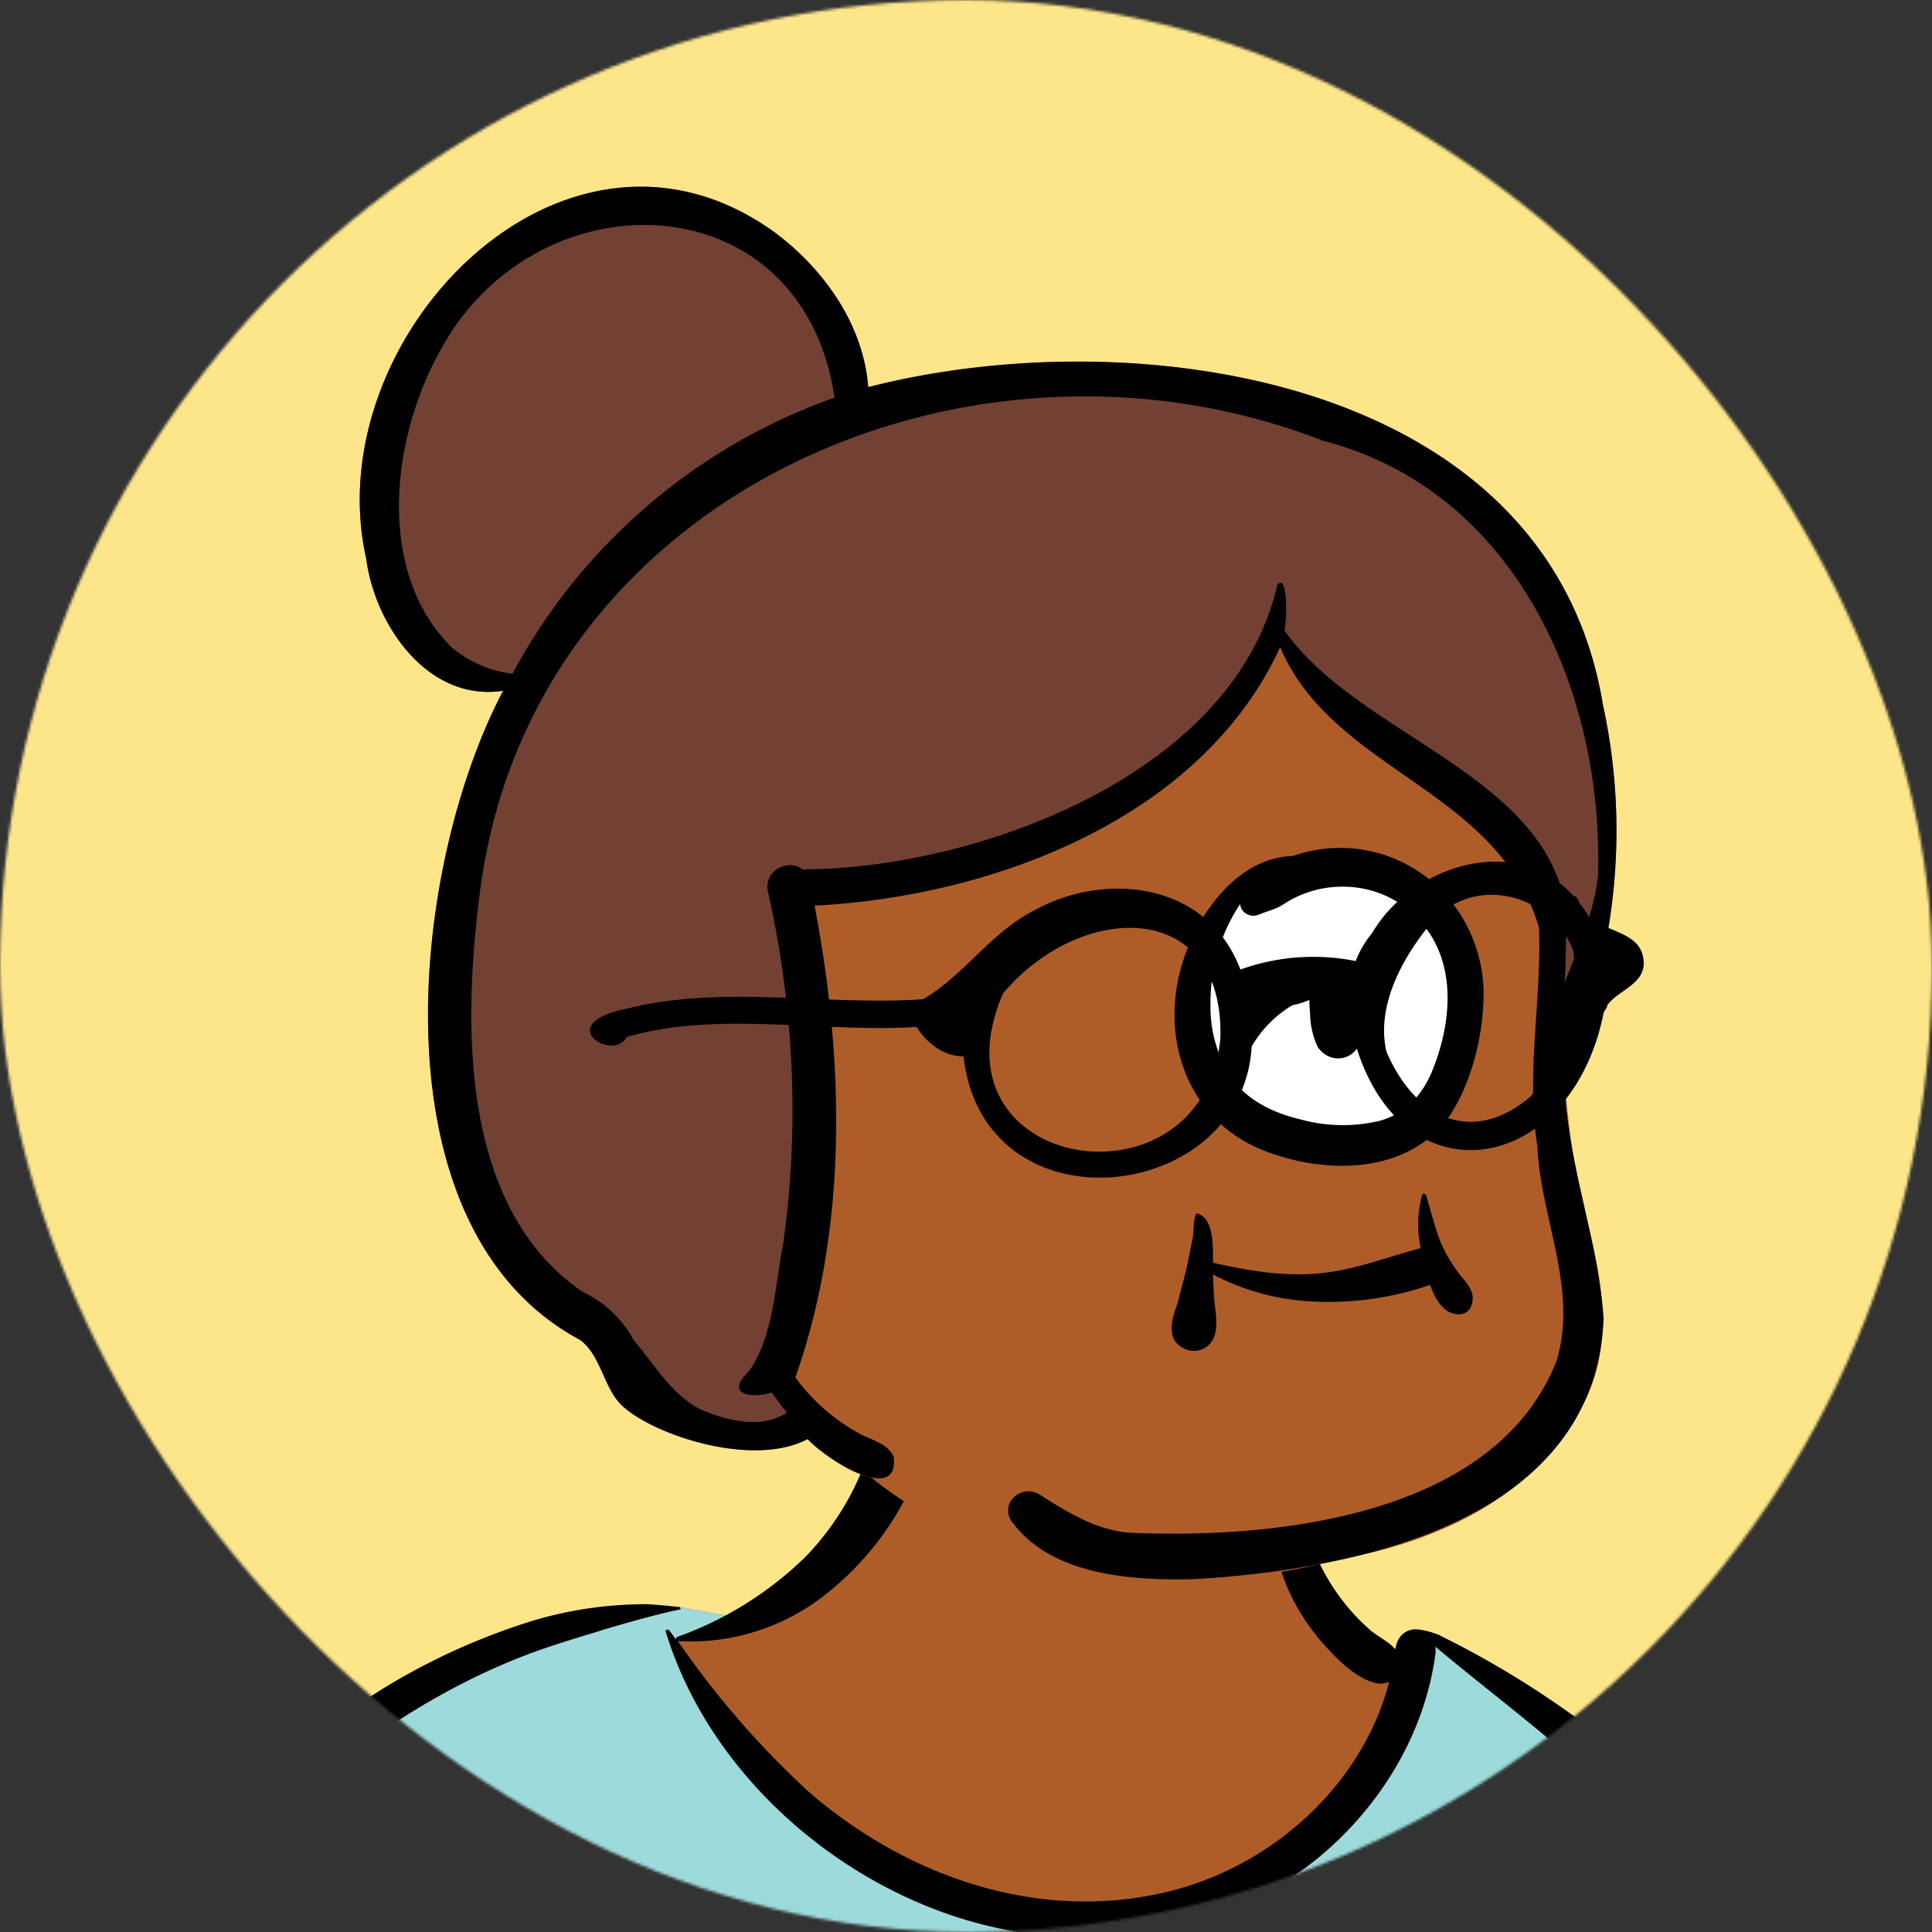 <svg xmlns="http://www.w3.org/2000/svg" viewBox="0 0 704 704" fill="none" shape-rendering="auto"><rect x="0" y="0" width="704" height="704" fill="#333333" stroke="none"/><mask id="viewboxMask"><rect width="704" height="704" rx="352" ry="352" x="0" y="0" fill="#fff" /></mask><g mask="url(#viewboxMask)"><rect fill="#fde68a" width="704" height="704" x="0" y="0" /><g fill-rule="evenodd" clip-rule="evenodd"><path d="M705.3 1074a2351.1 2351.1 0 0 1-15.6-101c-1-7.7-2.5-16.4 2.7-22 7.3-8 14-14.8 14.8-26.2.8-10.7-2.8-22.4-5-32.8a809.4 809.4 0 0 0-17.3-64.7c-6.6-21.7-13.9-43.2-21.3-64.6-6.9-20-13.5-40.3-22.5-59.5-17-36.5-46-63.5-81.6-81.6-9-4.5-27-20.5-36.3-24-8.5-3.4-8.5 6.3-16.9 2.6-6.7-2.9-13-6.7-16.7-13.2-4-7-14.3-16.9-15.9-25-3.3-17.4.3-32.2-12-45.3a90 90 0 0 0-41.1-23.8c-33.7-9.3-78.5-2.8-98.8 28.5-9.7 14.9-13 33-26.2 45.1-11.4 10.7-8.8 18-23.6 23.4-.9.3-23.6-4.5-24.4-4.2-16.2-3.5-31.7 6.2-46.5 11.8a325.4 325.4 0 0 0-63 32.3 399.2 399.2 0 0 0-102.3 98.5 482.5 482.5 0 0 0-76.4 161c-1.7 6.4-3.5 13-1.5 19.4 1.7 5.3 5.4 9.2 9.8 12.4 6 4.3 18 7 17.7 15.7-.1 6.6-2.4 13.5-3.5 20-1.3 7.7-2.3 15.5-3.4 23.2-4.8 35.4-8.6 71-10.3 106.6a920 920 0 0 0-.5 106c.1 2.3.8 4.5 2 6.2-1 .4-1.2 2.4.1 2.7l2.7.5a12 12 0 0 0 7 2.4l5.5.2c19.3 4 38.6 7.9 58.1 10.8 23.8 3.5 47.6 6.3 71.5 8.7 49.2 4.8 98 3.2 147.1.6a1877 1877 0 0 1 147.4-2c49.2 1.4 98.4 3.5 147.6 4.4 55 1 110-.5 164.8-5 7.5-.5 12.2-6.5 10.7-14-8.9-44.7-19-89.1-27-134Z" fill="#ae5d29"/><path d="m201 597.5 1.2-.4c14.5-5.7 29.6-14.8 45.4-11.4.5-.2 10.8 1.9 17.9 3.2l-6.7 7L247 598c40.7 67.1 88.8 100.7 144.3 100.7 55.5 0 97.7-33.6 126.4-100.7l4-1c.4 0 1 .2 1.5.4 9.3 3.6 27.4 19.6 36.3 24.1 35.6 18 64.5 45 81.6 81.6 8.7 18.6 15.2 38 21.8 57.5l.7 2c7.4 21.4 14.7 43 21.3 64.6 6.3 20.4 12 41 16.6 61.8l.7 2.9c2.2 10.4 5.8 22 5 32.8a29 29 0 0 1-3 10.7l-80.4 29 38.4 261.3c-35.1 1.5-70.3 2-105.5 1.3-49.2-.9-98.4-3-147.6-4.3-47.7-1.2-95.3-.7-143 1.7l-12 .6a946.3 946.3 0 0 1-139.5-1l-3.1-.3v-38.3l16.3-212.9-83-15.6-81.3-39.5a21.7 21.7 0 0 1-5.6-8.8c-1.9-6-.5-12 1-18l.5-1.3a492.8 492.8 0 0 1 76.4-161A399.3 399.3 0 0 1 138 629.7c19.8-13 40.9-23.9 63-32.3Z" fill="#9ddadb"/><path d="M232.2 584.6c5.1-.3 10.3.6 15.4 1 .4.1.6.8 0 .9-9 1.9-18 4.5-26.9 7.1l-3.8 1.2c-10 3-19.8 6-29.6 10-19.4 7.9-37.8 18.5-54.8 30.8C67.2 682.8 20 754.3-9.9 828.3a526 526 0 0 0-24.3 77c-.4 1.6-2 5.4-1 7 .7 1.3 3.6 2.1 5 2.9l4.5 2.3 25.2 12.9 2.3 1.1c38 18.6 78.4 34.4 121 35.5l.4-3.7a342 342 0 0 1 9.9-60c.3-1 1.6-.6 1.7.3 3 23.1 2 46.4 1 69.7-1.8 41-4.3 82.2-6.5 123.3-1.2 20.6-2.6 41-3.9 61.7-1.3 20.5-1.7 41.6-4.7 62-.6 4.6-6 7-10 6.6-4.4-.5-7.9-4.5-8-9 0-11.9 1.5-24 2.4-35.8l2.5-33.8c3.1-41.1 6.8-82.2 10.2-123.3a4771 4771 0 0 1 3.8-43.7C76.4 979.8 34.2 963-6.1 943.5c-.6 13.2-2 26.5-3.4 39.6-3.8 36.8-7.1 73.6-9.6 110.5a2254.2 2254.2 0 0 0-4.2 92.7l-.2 7c0 4.4-.5 8.5-4.3 11.7-3.7 3.3-8.9 3.5-12.6 0-5-4.6-4.2-10.9-4-17.1a1675.6 1675.6 0 0 1 1.8-47.2 1321 1321 0 0 1 10.5-109.5l2-14c3.5-26 7.5-52.7 15.5-77.9-3.1-1.5-6.2-3-9.3-4.7-5.5-2.7-11.2-5.4-16.6-8.4-4.2-2.5-7.9-5.8-9-10.8-1.4-5.5.6-11.5 2-16.9v-.4a502 502 0 0 1 26.6-80 523.2 523.2 0 0 1 67.8-117 353.8 353.8 0 0 1 88.7-83.3 239 239 0 0 1 53.8-25.7 142.6 142.6 0 0 1 42.8-7.5Zm90.1-66c6-6.5 18.1.2 15.2 8.8a108.2 108.2 0 0 1-34.7 52A79.4 79.4 0 0 1 247 598l1.7 2.4a321.1 321.1 0 0 0 46.1 52.6c36 31.2 84.8 48 132 36 37.1-9.4 69.8-38.8 79.4-76.2-1.3.6-3 .9-4.8.5-7.7-1.7-15.3-9.8-20.3-15.6-5.3-6.3-9.5-13-12.6-20.7-5.6-14-7.4-32.1.3-45.7 1-1.7 3-.7 3.3 1l.3 2.5c1.5 12.7 3.3 25 9.3 36.6a76 76 0 0 0 18.2 23.1c2.6 2 5.8 3.6 8.1 6l.5.4c.6-5 4.1-7.3 7.6-7.2 3.3.2 7.3 1.6 8.8 2.3l.1.1a341 341 0 0 1 65.1 42 259 259 0 0 1 88.4 129c7.5 25.3 11.8 51.4 16.3 77.4l2.8 16c4.2 23.9 8.9 48.4 18.4 70.7 2.5 5.7.6 11.1-5.5 13.4A1493 1493 0 0 1 688 953c3.7 16 6 32.5 8.7 48.5 6 34.1 13.2 68 19.4 102 3.2 17.5 6.1 35 9.3 52.3l4.7 25.2 2.4 13.6.1.7c.5 2.4 1 4.9.4 7.3-.8 2.7-2.9 4.6-4.8 6.6-1.6 1.6-3.8 1.6-5.7.7l-.7-.3c-3.4-1.6-6-3.2-7.3-7-.7-2.5-1-5.2-1.5-7.7a3535.6 3535.6 0 0 1-7.8-43.6l-1.6-9.1c-5.2-31.4-10.2-62.9-12.8-94.5-1-14-2.3-28.1-3.5-42.2l-.9-10.5c-1.1-13.3-2.5-27-2.7-40.5l-4.5 1.6L657 964c-5.5 2-12.5 6-18.4 5.2-2.9-.3-5-1.2-6.8-2.9 2 28.8 4.8 57.4 8.5 86a1965.7 1965.7 0 0 0 22 135c.6 3.2 1.4 6.4 1.9 9.6.5 3.7-.5 5.9-2.5 9-1.7 2.4-5 3.7-7.8 2-3.6-2.3-5.5-4.3-6.5-8.4-1-3.7-1.6-7.6-2.3-11.4a1654.2 1654.2 0 0 1-11.4-65.2c-7.8-52-12.7-104.4-15.2-156.8a1388 1388 0 0 1-1.4-77.8c0-13.3.5-26.6 1.4-39.9 1-13.4 3-26.5 4.8-39.8 0-.5.7-.5.7 0 .8 14.9 2.1 29.8 2.8 44.7.6 14.3.9 28.5 1.4 42.8.6 18.7 1.5 37.5 2.7 56.2a9.6 9.6 0 0 1 8.5-3.1c4.7-1 9.7-3.4 14.1-5l16.8-5.5 26.4-8.7a679 679 0 0 1-18-80.8l-2-12.3c-4-24.2-8.5-48.5-15.8-72a229.8 229.8 0 0 0-34.8-68.2 370.2 370.2 0 0 0-52.7-55.3C557 627 539.7 614 523 600c.1.9.2 2 0 3-3.5 25.9-17 50-35.8 67.9-37.7 36-93.6 43.4-142 26.5-46.7-16.3-88-55-102.6-102.8-.3-.8.8-1 1.3-.5l2.4 3.3c0-.4.2-.9.7-1a129 129 0 0 0 46.6-29.2 100.2 100.2 0 0 0 21.3-33.3l.4-1c1.7-5 3.2-10.2 7-14.2Z" fill="#000"/></g><g transform="matrix(.998 0 0 1 156 62)"><g fill-rule="evenodd" clip-rule="evenodd"><path d="M428.9 194.6C409.2 75.4 258.7 54 160.7 79c-1.8-22.9-16.3-43.1-34.3-56.5-76.6-55-167.2 38.5-149 119 3.2 24.5 22.7 52.4 50 48.2-34.3 65-47.7 196 28 236.5 7.2 5.2 8.4 15.7 14 22.5 9.2 10.9 48.1 24.8 69.2 13.6 6.6 6.1 14.2 12 23.2 14.1 46.1 37 113.5 45.3 169.7 30 34.6-5.8 70.5-21.4 88.3-53.3 15.1-24.3 8.2-52.8 1.2-78.4-3-14.2-4.9-28.4-6-42.8 2.4-2.9 2.5-6.8 3.1-10.5 2.7-12.8 8.5-24.7 11.4-37.5a215 215 0 0 0-.6-89.3" fill="#ae5d29"/><path d="M1 65.5a88.2 88.2 0 0 1 83.8-48.2c34.2 2.5 60.3 26 66.3 64l.2 1.2.4 2.5-.4.1.2.3.3.5 1.3 2 .8 1 2.5 3.7.2.2.6.8 1-.4a246.5 246.5 0 0 1 166.4 1.4l1.6.6 1.5.6.8.2a126.1 126.1 0 0 1 76.6 59.1l.6 1 .5.9c16.3 28 24.7 62.6 24.1 97.3v1.3l-.1 1a98 98 0 0 1-7.2 27.2l-.6 1.4-.8 2.2-2.7 6.8-.7 1.7-7.7 20.1 1.5-20.2.3-7.2v-.6l.2-8.6v-1.9l.1-2.4v-1.2l.2-1.8v-.8A58.5 58.5 0 0 0 395 237l-.5-.5-.5-.5-.7-.7c-7.5-7.3-15-12.9-30.7-23.2l-.7-.4-9-6-3.5-2.2c-7.5-5-12.1-8.1-17-11.9l-1-.8-.8-.6a101 101 0 0 1-20-20.2l-.5-.7-1-1.4.8-1.5v-.8a32.4 32.4 0 0 0 .4-3.5v-1l-.2.5c-9.7 28-32.7 51.5-65.2 68.7l-1 .6-1 .5c-32 16.6-71.2 26-105.1 26.4h-2.1l-1-.7c-3-2.6-8.8.6-7.7 5.2 9.6 42.2 11.6 86 5.8 128.1l-.3 1.5v.1l-.2 1.2-.6 3.4-.3 2-1.2 8.3-.6 3.5-.2 1.4a66 66 0 0 1-9.5 27.1l-.5.7-.4.4-.5.5c-1 1-1.5 1.8-1.8 2.3v.2c1.5.6 4.6.5 7.2-.2l.3-.1.3-.1 2.1-.7 1.5 2 .4.6 2.7 3.6 1.2 1.6 2.9 3.7-2.6 1.8c-8.9 6-21.2 4.9-34.3-.8l-.5-.3h-.2a51.6 51.6 0 0 1-17-15.9l-.9-1-3-3.8-1.1-1.5-2.2-2.6-.2-.2-.8-1-.2-.3c-3.3-6.6-8-11-16.2-15.8l-1.2-.7-.8-.5c-20.9-14.5-33.3-37.4-38.5-67.1a266 266 0 0 1 .1-78.7l.2-1.4.2-1.5a201 201 0 0 1 21.8-68.7l.5-1.1.6-1-2.7-2-1-.9A36 36 0 0 0 33 187l-.3-.2-.3-.2v.1l-2-.2c-8.5-.9-16.8-4.5-23.6-10.1l-.6-.5-.5-.6a73.4 73.4 0 0 1-19.5-52.8A122 122 0 0 1 0 67.2l.5-.8.5-1Z" fill="#724133"/><path d="M427.3 255.3c-1.1 14.4-7.2 27.3-12.3 40.7.5-8 .3-16.2.8-24.4-6-51.5-76-65-103.2-104 1-2.2 1.4-21.9-2.6-16.3-15.8 68.8-109.3 103.3-173.3 103.5-4.8-4-14.4.2-12.6 8.2 9.5 42 11.6 85.8 5.5 128.5-3 15-3.4 33.2-12.4 46.1-9.6 9.2 2 9.9 8.3 7.8 1.7 2.5 3.6 5 5.5 7.3-9.2 6.3-22.5 2.9-31.9-1.3-10.5-5.6-16.5-16.3-24-25a40.9 40.9 0 0 0-18.6-17.6C11.5 378.2 12.6 311 19 262.5c18.8-144.4 179-214 307.7-163.9 69.4 17.8 102 89.6 100.5 156.7Zm-419-81.7C-19 146.2-13.4 98.4 3.8 66.9 38.3.9 136.6 3 148.4 82.9A214.4 214.4 0 0 0 30.8 183.5a42 42 0 0 1-22.4-9.8Zm420.6 21C409.2 75.5 258.7 54 160.7 79.1c-1.8-23-16.3-43.2-34.3-56.5-76.6-55.1-167.2 38.4-149 119 3.2 24.4 22.7 52.3 50 48.1-34.3 65-47.7 196 28 236.5 7.2 5.2 8.4 15.7 14 22.5 9.2 10.9 48.1 24.8 69.2 13.7 5 6 33.4 24.8 31.4 6.5-2.1-5-8.6-6.3-12.9-8.7-9-5-17-12-23-20.3 19.3-54.7 17.8-115.6 7-171.9 65-3.3 141.3-31.7 170-94.2 19.3 45.5 79.3 51.3 94.5 102.2 1 26.7-4.8 53-.6 79.7 1.2 26.2 15 52.2 7 78.2-22.3 56.7-102.8 65-156 62.6-12.6-1-23-7.8-33.4-14.3-6.2-3-13.6 3.2-9.8 9.8 14.5 20.3 44.5 22 67.4 21.4 59.7-3.6 145.9-21.2 149-94.9-2-29.1-13.4-57-14.3-86.6 2.5-2.8 2.6-6.8 3.2-10.4 2.7-12.9 8.5-24.8 11.4-37.6a215 215 0 0 0-.6-89.3Z" fill="#000"/></g></g><g transform="translate(315 248)"><g fill-rule="evenodd" clip-rule="evenodd"><path d="M171 171c28.2 0 51-23.3 51-52s-22.8-52-51-52-51 23.3-51 52 22.8 52 51 52Z" fill="#fff"/><path d="M203.1 187.8a.8.8 0 0 1 1.6 0c2.2 6.9 3.5 13.6 6.7 20a57.8 57.8 0 0 0 6.9 10.3c2.4 2.9 4.2 5.6 2.9 9.5-.6 2-2.3 3.2-4.3 3.3-5.6.2-8.8-5.1-10.8-10.7a113.2 113.2 0 0 1-43.7 6 86.4 86.4 0 0 1-35.4-9.8l.3 6.8c.1 4.2 1.3 8.9.8 13-.4 4.1-2.8 7.3-7 8-3.6.5-8.2-2-8.9-5.8-.8-4.6.7-7.8 2-12l3-11.5 2.4-11.7c.5-2.8.1-6 1.2-8.7 0-.3.2-.4.5-.3 5.4 1.5 5.7 10.2 5.7 14.9v3l2 .5c11.3 2.4 22.3 4.3 34.2 3.6 14-.8 26.3-5.9 39.5-9.4a41 41 0 0 1 .4-19Zm-46.6-124a51.6 51.6 0 0 1 55.8 14.9 54.2 54.2 0 0 1 13.3 35.9c-.1 13.6-3.7 29-10.4 40.8-14.2 25-47.2 25.2-71 15.3-25.3-10.7-35.6-37.6-29.5-63.5 4.6-19.6 20.2-43 41.8-43.3Zm41.3 19.4c-7.5-6-17-8.7-26.5-8-4.7.3-9.5 1.6-13.8 3.6-2.3 1-4.3 2.5-6.5 3.7-2 1-4.2 1.5-6.3 2.4l-.8.3c-3.3 1.5-6.8-.7-7-3.8a65 65 0 0 0-10.8 36.8 47 47 0 0 0 7.5 26.4c5.9 8.5 15.6 13 25.3 15.3a58 58 0 0 0 28.9.5c9.7-2.7 16-10 19.5-19.2 7.8-20 8.4-43.6-9.5-58ZM164.4 108c4.3-5.8 11.9-6 16 0 2.7 3.8 2.3 7.5 2 12v1c0 3.4 0 7-1.4 10.3-1.7 4.2-5 6.8-9.5 6.3-2.8-.4-5-2-6.4-4.2a29.7 29.7 0 0 1-2.7-11.5l-.2-3c-.2-3.9-.2-7.5 2.2-11Z" fill="#000"/></g></g><g transform="translate(279 400)"></g><g transform="translate(179 343)"></g><g transform="translate(203 303)"><path fill-rule="evenodd" clip-rule="evenodd" d="M367 74.4a79.6 79.6 0 0 1-12.3 22.2c-21.3 18-42 8-52.5-16.4-4-17.2 6.6-35.8 17.8-48.6 16.3-16.2 42.7-7.7 50.2 11.6.4 2.6.7 5 .8 7.5a66 66 0 0 1-4 22.7M162.5 59c28-33.4 80.5-35.1 79.2 16.2-6 65-107.5 49-79.2-16.2ZM376 31.1c-1-1.7-2-3.3-3.3-4.8-.4-.3-.6-2.6-2.3-2.8C348.7-.4 310.7 13.2 297 37c-2.5 3-4.6 6.5-6 10.2a78.4 78.4 0 0 0-42 3.1c-12.4-32.6-50.2-35.5-75-21.6-15.6 7.7-25.6 23.6-40.6 32.4C98 63.6 60 55.7 25.2 64.6c-27.4 5.7-4.5 19.5.1 10.3C58.1 65.2 97 73.4 131 71.2c3.6 6 10.4 10.9 17.1 10.7 7.3 64.7 101.7 54 105-3.6a42.2 42.2 0 0 1 14.8-15A32 32 0 0 0 275 61c3.8-.5 9.6 1 13.1 4.2 12 71.9 81 63.5 93.3.6.2-.3 1-1.2 1.4-2.7 4.2-5.6 14.6-7.7 13-17-1.5-9.5-13.4-9.4-19.9-15Z" fill="#000"/></g></g></svg>